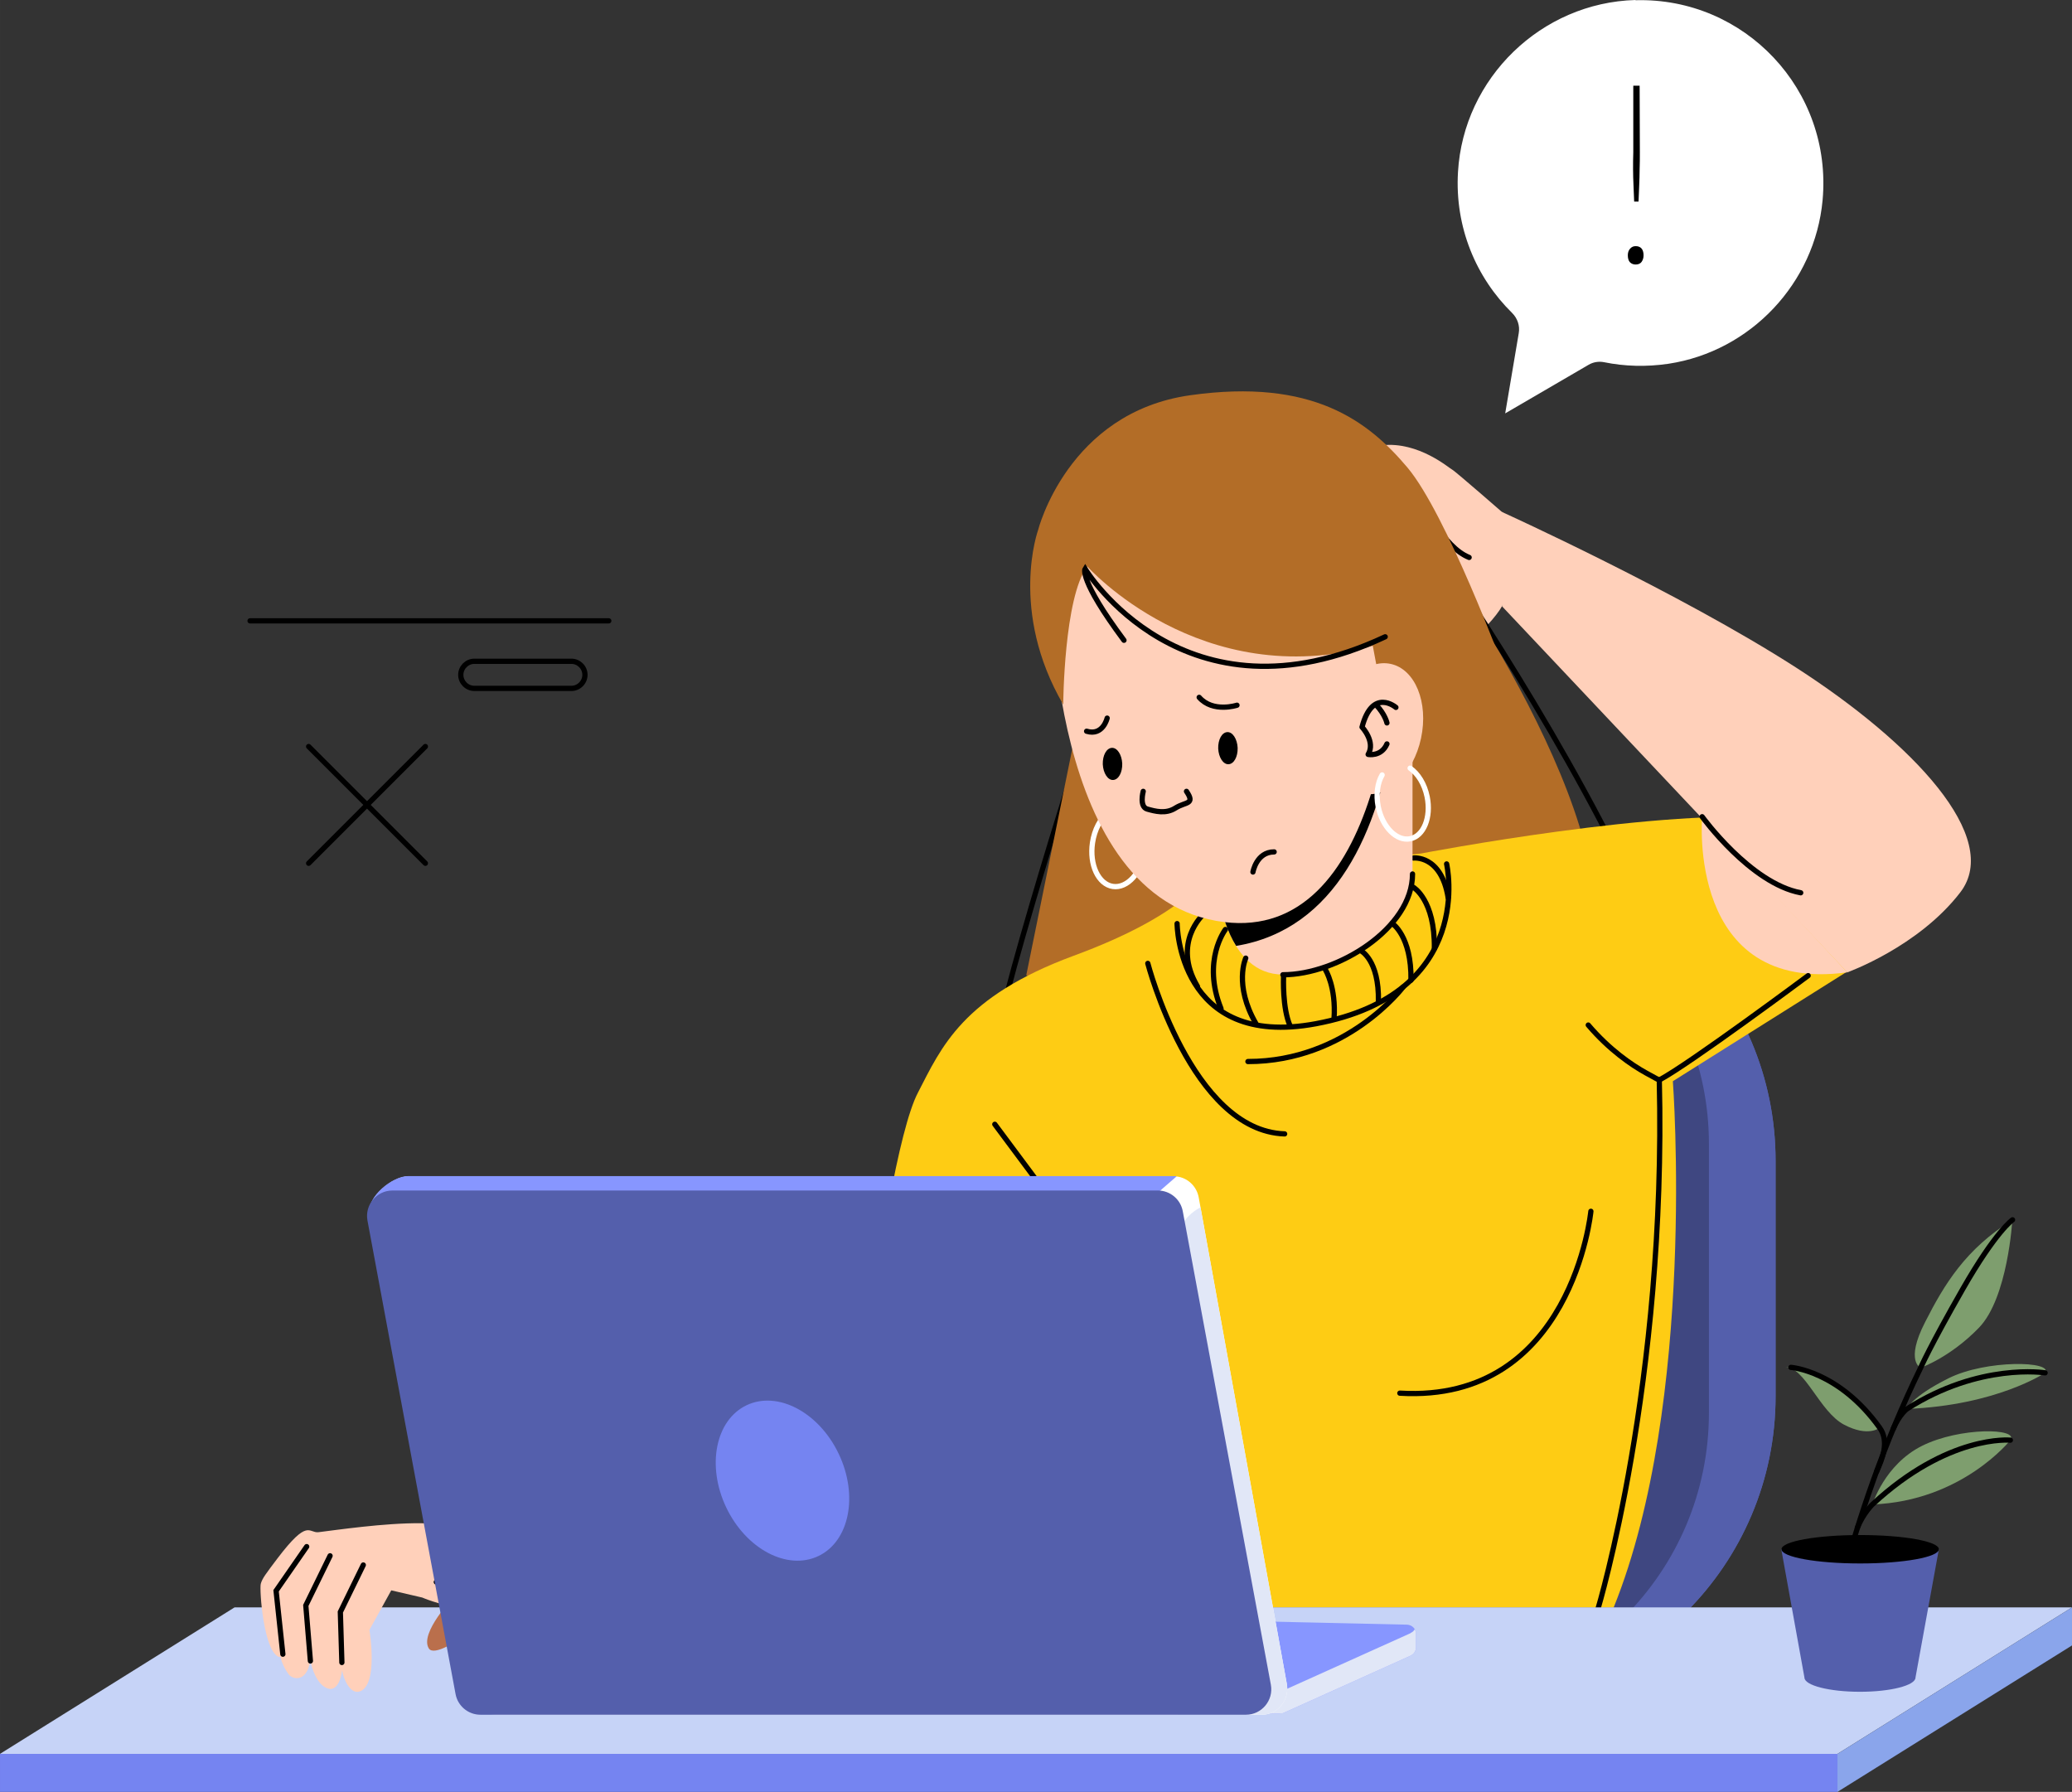 <?xml version="1.0" encoding="UTF-8"?>
<!DOCTYPE svg PUBLIC "-//W3C//DTD SVG 1.1//EN" "http://www.w3.org/Graphics/SVG/1.1/DTD/svg11.dtd">
<!-- Creator: CorelDRAW (OEM Version) -->
<svg xmlns="http://www.w3.org/2000/svg" xml:space="preserve" width="4.037in" height="3.491in" version="1.1" style="shape-rendering:geometricPrecision; text-rendering:geometricPrecision; image-rendering:optimizeQuality; fill-rule:evenodd; clip-rule:evenodd"
viewBox="0 0 94.79 81.97"
 xmlns:xlink="http://www.w3.org/1999/xlink"
 xmlns:xodm="http://www.corel.com/coreldraw/odm/2003">
 <rect x="0" y="0" width="94.79" height="81.97" fill="#333333" stroke="none"/>
 <defs>
  <style type="text/css">
   <![CDATA[
    .str0 {stroke:black;stroke-width:0.24;stroke-linecap:round;stroke-miterlimit:2.613}
    .str1 {stroke:white;stroke-width:0.24;stroke-linecap:round;stroke-miterlimit:2.613}
    .str2 {stroke:black;stroke-width:0.24;stroke-linecap:round;stroke-linejoin:round;stroke-miterlimit:2.613}
    .fil2 {fill:none;fill-rule:nonzero}
    .fil6 {fill:black;fill-rule:nonzero}
    .fil1 {fill:#3F4781;fill-rule:nonzero}
    .fil0 {fill:#545FAC;fill-rule:nonzero}
    .fil12 {fill:#7584F1;fill-rule:nonzero}
    .fil14 {fill:#7E9E6E;fill-rule:nonzero}
    .fil9 {fill:#8796FF;fill-rule:nonzero}
    .fil13 {fill:#8AA5EB;fill-rule:nonzero}
    .fil4 {fill:#B36D27;fill-rule:nonzero}
    .fil8 {fill:#BA6F4C;fill-rule:nonzero}
    .fil7 {fill:#C6D3F7;fill-rule:nonzero}
    .fil10 {fill:#E1E7F7;fill-rule:nonzero}
    .fil5 {fill:#FECC14;fill-rule:nonzero}
    .fil3 {fill:#FFD0BA;fill-rule:nonzero}
    .fil11 {fill:white;fill-rule:nonzero}
    .fil15 {fill:white;fill-rule:nonzero}
   ]]>
  </style>
 </defs>
 <g id="Layer_x0020_1">
  <g id="_2008958096320">
   <path class="fil0" d="M67.27 77.83l-1.75 0c-7.71,0 -13.96,-6.25 -13.96,-13.96l0 -10.77c0,-7.71 6.25,-13.96 13.96,-13.96l1.75 -0c7.71,0 13.96,6.25 13.96,13.96l0 10.77c0,7.71 -6.25,13.96 -13.96,13.96z"/>
   <path class="fil0" d="M67.27 77.83l-1.75 0c-7.71,0 -13.96,-6.25 -13.96,-13.96l0 -10.77c0,-7.71 6.25,-13.96 13.96,-13.96l1.75 -0c7.71,0 13.96,6.25 13.96,13.96l0 10.77c0,7.71 -6.25,13.96 -13.96,13.96z"/>
   <path class="fil1" d="M64.98 77.83l-3.87 0c-7.29,0 -13.2,-5.91 -13.2,-13.2l0 -12.3c0,-7.29 5.91,-13.2 13.2,-13.2l3.87 0c7.29,0 13.2,5.91 13.2,13.2l0 12.3c-0,7.29 -5.91,13.2 -13.2,13.2z"/>
   <path class="fil2 str0" d="M51.27 28.38c0,0 -4.19,12.81 -5.47,18.15"/>
   <path class="fil3" d="M69.01 23.68c0,0 -2.46,-2.15 -2.58,-2.2 -0.12,-0.05 -1.53,-1.3 -3.21,-1.11l3.43 7.76c0,0 -1.29,1.08 -1.04,1.74 0.25,0.66 1.16,-0.42 1.63,-0.62 0.47,-0.2 1.25,-1.11 1.47,-1.51 0.23,-0.39 0.29,-4.06 0.29,-4.06z"/>
   <path class="fil2 str0" d="M65.12 23c0,0 0.89,2.02 2.09,2.5"/>
   <path class="fil4" d="M63.73 22.4c0,0 8.93,11.81 9.22,19.02 0,0 -7.85,13.06 -26,3.19l3.24 -15.94 13.54 -6.27z"/>
   <path class="fil2 str0" d="M64.91 23.99c0,0 5.28,7.49 9.03,14.98"/>
   <path class="fil5" d="M65.03 39.04c0,0 11.24,-2.16 16.49,-1.58 0,0 3.24,3.67 4.47,6.05l-9.46 5.95c0,0 1.1,14.65 -2.71,24.08l-35.65 -0c0,0 2.07,-20.18 3.82,-23.55 1.08,-2.09 2.04,-4.39 7.13,-6.27 5.09,-1.87 5.98,-3.6 5.98,-3.6l9.94 -1.08z"/>
   <path class="fil2 str0" d="M64.66 39.25c0,0 1.27,-0.16 1.59,1.81"/>
   <path class="fil2 str0" d="M55.05 41.83c0,0 -1.45,1.29 -0.27,3.29"/>
   <line class="fil2 str0" x1="45.51" y1="51.43" x2="47.81" y2= "54.52" />
   <path class="fil3" d="M58.69 44.58l0 0c-2.49,0 -3.17,-3.49 -3.17,-5.98l0.07 -5.38 9.03 0 0 6.75c0,2.49 -3.44,4.61 -5.93,4.61z"/>
   <path class="fil6" d="M63.78 33.23l-8.18 0 -0.07 5.38c0,1.52 0.25,3.42 1.02,4.66 4.55,-0.75 6.54,-5.24 7.24,-10.04z"/>
   <path class="fil3" d="M68.72 27.74l15.79 16.74c0,0 3.25,-1.16 5.17,-3.66 1.92,-2.5 -2.14,-6.82 -7.51,-10.28 -5.38,-3.46 -13.48,-7.13 -13.48,-7.13 0,0 -0.16,1.16 0.03,4.33z"/>
   <path class="fil2 str0" d="M72.78 55.41c0,0 -0.86,8.79 -8.74,8.32"/>
   <path class="fil2 str1" d="M52.08 37.33c0.27,0.37 0.4,0.96 0.3,1.59 -0.15,1 -0.81,1.73 -1.47,1.63 -0.66,-0.1 -1.08,-0.99 -0.93,-2 0.09,-0.6 0.36,-1.1 0.71,-1.39"/>
   <path class="fil3" d="M48.1 26.76c0,0 -0.22,14.42 7.91,15.42 7.06,0.87 8.17,-10.99 7.66,-15.48 -0.51,-4.5 -2.51,-6.86 -8.03,-6.78 -8.17,0.13 -7.54,6.84 -7.54,6.84z"/>
   <path class="fil4" d="M62.8 29.53l0.21 1.12c0,0 4.6,0.62 5.77,-0.11 0,0 -2.61,-7.03 -4.39,-9.15 -1.79,-2.12 -4.33,-4.1 -9.94,-3.31 -5.61,0.79 -6.96,6.17 -6.96,6.17 0,0 -1.34,3.7 1.15,7.98 0,0 0.03,-4.9 1.1,-6.32 -0,-0 5.17,5.81 13.06,3.63z"/>
   <path class="fil3" d="M65.01 33.77c-0.35,1.64 -1.54,2.77 -2.66,2.53 -1.12,-0.24 -1.74,-1.76 -1.39,-3.4 0.35,-1.64 1.54,-2.77 2.66,-2.53 1.12,0.24 1.74,1.76 1.39,3.4z"/>
   <path class="fil2 str2" d="M63.86 32.36c0,0 -1.07,-0.92 -1.55,0.9 0,0 0.63,0.67 0.28,1.25 0,0 0.6,0.12 0.86,-0.48"/>
   <path class="fil2 str2" d="M63.45 33.07c0,0 -0.08,-0.39 -0.5,-0.83"/>
   <path class="fil6" d="M56.62 34.21c0.01,0.41 -0.17,0.74 -0.42,0.75 -0.24,0.01 -0.45,-0.31 -0.47,-0.72 -0.01,-0.41 0.17,-0.74 0.42,-0.75 0.24,-0.01 0.45,0.31 0.47,0.72z"/>
   <path class="fil6" d="M51.34 34.93c0.01,0.41 -0.17,0.74 -0.42,0.75 -0.24,0.01 -0.45,-0.31 -0.47,-0.72 -0.01,-0.41 0.17,-0.74 0.42,-0.75 0.24,-0.01 0.45,0.31 0.47,0.72z"/>
   <path class="fil2 str0" d="M50.65 32.85c0,0 -0.19,0.83 -0.94,0.6"/>
   <path class="fil2 str0" d="M56.59 32.26c0,0 -1.1,0.36 -1.73,-0.36"/>
   <path class="fil2 str0" d="M52.3 36.2c0,0 -0.19,0.7 0.18,0.81 0.36,0.1 0.85,0.24 1.3,-0.05 0.46,-0.29 0.91,-0.15 0.5,-0.76"/>
   <path class="fil2 str0" d="M63.37 29.13c-9.22,4.32 -13.73,-3.11 -13.73,-3.11 0,0 -0.31,0.46 1.78,3.27"/>
   <path class="fil2 str1" d="M64.51 35.14c0.36,0.25 0.66,0.72 0.78,1.31 0.19,0.94 -0.16,1.8 -0.78,1.92 -0.62,0.12 -1.27,-0.54 -1.46,-1.47 -0.11,-0.56 -0.03,-1.09 0.18,-1.45"/>
   <path class="fil2 str0" d="M57.32 39.89c0,0 0.16,-0.92 0.97,-0.92"/>
   <path class="fil3" d="M77.87 37.36c0,0 -0.72,8.12 6.64,7.12l-6.64 -7.12z"/>
   <path class="fil2 str0" d="M77.87 37.36c0,0 2.21,3.05 4.51,3.48"/>
   <path class="fil2 str0" d="M73.1 73.61c0,0 3.14,-10.37 2.81,-24.2 0,0 -0.16,-0.08 -0.61,-0.33 -0.65,-0.36 -1.67,-1.05 -2.64,-2.19"/>
   <path class="fil2 str0" d="M82.72 44.63c0,0 -5.45,4.06 -6.82,4.78"/>
   <path class="fil2 str0" d="M66.18 39.52c0,0 1.38,5.93 -5.98,7.31 -6.32,1.18 -6.35,-4.58 -6.35,-4.58"/>
   <path class="fil2 str0" d="M62.24 43.48c0,0 0.86,0.41 0.82,2.34"/>
   <path class="fil2 str0" d="M63.69 42.24c0,0 0.89,0.57 0.86,2.6"/>
   <path class="fil2 str0" d="M64.66 40.59c0,0 0.99,0.57 0.96,2.8"/>
   <path class="fil2 str0" d="M56.06 42.52c0,0 -1.09,1.42 -0.2,3.62"/>
   <path class="fil2 str0" d="M56.99 43.83c0,0 -0.56,1.22 0.47,3"/>
   <path class="fil2 str0" d="M58.72 44.7c0,0 -0.06,1.42 0.3,2.23"/>
   <path class="fil2 str0" d="M60.64 44.37c0,0 0.49,0.78 0.39,2.23"/>
   <path class="fil2 str0" d="M64.19 45.15c0,0 -2.57,3.41 -7.1,3.41"/>
   <polygon class="fil7" points="84.06,80.23 -0,80.23 10.73,73.53 94.79,73.53 "/>
   <path class="fil3" d="M22.68 70.67c-0.92,-0.65 -2.15,-0.98 -3.42,-0.99 -1.66,-0.02 -3.94,0.32 -4.69,0.41 -0.46,0.05 -0.47,-0.65 -1.87,1.19 -0.55,0.73 -0.7,0.92 -0.77,1.17 -0.07,0.25 0.13,3.12 0.84,3.35 0.02,0.01 0.04,-0 0.06,-0.01 0.04,0.23 0.22,0.61 0.4,0.83 0.11,0.14 0.76,0.44 0.97,-0.64 0,0 0.16,0.88 0.65,1.19 0.51,0.32 0.74,-0.28 0.8,-0.76 0.07,0.42 0.38,1.12 0.82,0.96 0.85,-0.31 0.43,-2.81 0.43,-2.81l1 -1.81 1.42 0.33c0,0 2.97,1.31 4.11,-0.41 0.53,-0.79 -0.01,-1.48 -0.75,-2z"/>
   <polyline class="fil2 str0" points="14.03,70.75 12.63,72.77 12.94,75.67 "/>
   <polyline class="fil2 str0" points="15.1,71.17 13.99,73.44 14.2,75.98 "/>
   <polyline class="fil2 str0" points="16.62,71.59 15.57,73.74 15.64,76.05 "/>
   <path class="fil8" d="M20.77 73.04c0,0 -1.6,1.67 -1.15,2.37 0.45,0.7 4.31,-2.52 3.53,-2.9 -1.14,-0.57 -2.38,0.54 -2.38,0.54z"/>
   <path class="fil2 str0" d="M19.96 72.37c0,0 0.66,0.4 0.38,1.16"/>
   <path class="fil9" d="M56.75 74.15l7.62 0.17c0.23,0.01 0.41,0.19 0.41,0.42l0 0.62c0,0.16 -0.1,0.31 -0.25,0.38l-5.84 2.63 -1.69 0.07 -0.26 -4.29z"/>
   <path class="fil10" d="M64.53 74.71l-5.84 2.63 -1.69 0.07 0 1.03 1.69 -0.07 5.84 -2.63c0.15,-0.07 0.25,-0.22 0.25,-0.38l0 -0.62c0,-0.08 -0.02,-0.15 -0.06,-0.21 -0.04,0.08 -0.11,0.14 -0.19,0.17z"/>
   <path class="fil11" d="M57.73 78.44l-35.02 0c-0.56,0 -1.04,-0.41 -1.14,-0.97l-4.65 -21.97c-0.13,-0.73 1.03,-1.69 1.76,-1.69l35.02 -0c0.56,0 1.04,0.41 1.14,0.97l4.03 22.25c0.13,0.73 -0.41,1.41 -1.14,1.41z"/>
   <path class="fil9" d="M52.06 55.35l1.77 -1.54c-0.05,-0.01 -0.09,-0.01 -0.14,-0.01l-35.02 0c-0.73,0 -1.89,0.96 -1.76,1.69l0.61 2.9 13.74 0.4 20.79 -3.45z"/>
   <path class="fil10" d="M58.87 77.03l-3.95 -21.8c-0.33,0.17 -0.82,0.53 -1.05,1.24 -0.28,0.85 -0.09,15.26 0.02,21.97l3.84 0c0.73,0 1.27,-0.68 1.14,-1.41z"/>
   <path class="fil0" d="M57 78.44l-35.02 0c-0.56,0 -1.04,-0.4 -1.14,-0.95l-4.03 -21.66c-0.13,-0.71 0.42,-1.37 1.14,-1.37l35.02 0c0.56,0 1.04,0.4 1.14,0.95l4.03 21.66c0.13,0.71 -0.42,1.37 -1.14,1.37z"/>
   <ellipse class="fil12" transform="matrix(0.903 -0.43 0.43 0.903 35.797 67.732)" rx="2.85" ry="3.82"/>
   <rect class="fil12" x="0" y="80.23" width="84.06" height="1.74"/>
   <polygon class="fil13" points="84.06,81.97 94.79,75.27 94.79,73.53 84.06,80.23 "/>
   <path class="fil2 str0" d="M52.51 44.07c0,0 2,7.66 6.26,7.8"/>
   <path class="fil14" d="M87.87 62.57c0,0 -0.73,-0.28 0.2,-2.09 0.88,-1.73 1.85,-3.34 3.99,-4.67 0,0 -0.2,3.56 -1.53,4.93 -1.33,1.37 -2.67,1.83 -2.67,1.83z"/>
   <path class="fil14" d="M93.56 62.8c0,0 -2.22,1.49 -6.32,1.65 0,0 0.18,-0.54 1.9,-1.4 1.72,-0.86 4.82,-0.8 4.42,-0.24z"/>
   <path class="fil2 str0" d="M93.56 62.8c0,0 -2.99,-0.48 -6.32,1.65 0,0 -0.34,0.24 -0.63,0.92"/>
   <path class="fil14" d="M91.97 65.88c0,0 -2.21,2.79 -6.31,2.94 0,0 0.55,-1.82 2.27,-2.68 1.72,-0.86 4.45,-0.82 4.04,-0.26z"/>
   <path class="fil2 str0" d="M91.97 65.88c0,0 -2.84,-0.28 -6.31,2.94 0,0 -0.41,0.39 -0.69,1.07"/>
   <path class="fil14" d="M85.99 65.31c0,0 -0.51,0.45 -1.63,-0.14 -1.12,-0.59 -1.79,-2.65 -2.7,-2.64 0,-0 2.27,-0.11 4.33,2.77z"/>
   <path class="fil2 str0" d="M84.26 72.38c0.76,-2.9 1.9,-6.31 3.61,-9.82 0,0 0.41,-0.95 1.92,-3.59 1.51,-2.64 2.28,-3.17 2.28,-3.17"/>
   <path class="fil2 str0" d="M81.93 62.55c0,0 2.19,0.15 4.06,2.76 0.45,0.63 0.13,1.41 -0.14,2.01"/>
   <path class="fil0" d="M81.49 70.87l1.06 5.87c0,0.36 1.14,0.65 2.54,0.65 1.4,0 2.54,-0.29 2.54,-0.65l1.07 -5.87 -7.2 0z"/>
   <path class="fil6" d="M88.7 70.87c0,0.36 -1.61,0.65 -3.6,0.65 -1.99,0 -3.6,-0.29 -3.6,-0.65 0,-0.36 1.61,-0.65 3.6,-0.65 1.99,0 3.6,0.29 3.6,0.65z"/>
   <path class="fil15" d="M74.82 0c-4.31,0.12 -7.87,3.57 -8.12,7.87 -0.15,2.53 0.83,4.83 2.48,6.45 0.24,0.24 0.36,0.58 0.3,0.92l-0.62 3.67 3.81 -2.22c0.22,-0.13 0.47,-0.17 0.72,-0.12 0.93,0.19 1.92,0.22 2.94,0.07 3.76,-0.57 6.7,-3.69 7.05,-7.48 0.46,-5.05 -3.57,-9.29 -8.56,-9.15z"/>
   <path class="fil6" d="M74.83 12.1c-0.12,0 -0.2,-0.04 -0.27,-0.11 -0.06,-0.07 -0.09,-0.18 -0.09,-0.31 0,-0.12 0.03,-0.22 0.1,-0.3 0.07,-0.08 0.15,-0.12 0.26,-0.12 0.12,0 0.21,0.04 0.27,0.11 0.06,0.07 0.09,0.18 0.09,0.31 0,0.12 -0.03,0.21 -0.09,0.3 -0.06,0.08 -0.15,0.12 -0.27,0.12zm-0.07 -2.88c-0.01,-0.24 -0.02,-0.48 -0.03,-0.73 -0.01,-0.25 -0.02,-0.5 -0.02,-0.75 -0,-0.25 -0,-0.51 0.01,-0.77l0 -3.05 0.29 0 0.01 3.05c0,0.26 -0,0.52 -0.01,0.77 -0,0.25 -0.01,0.5 -0.02,0.75 -0.01,0.25 -0.02,0.5 -0.03,0.73l-0.21 0 0 -0z"/>
   <path class="fil2 str0" d="M26.14 31.49l-4.44 0c-0.34,0 -0.62,-0.28 -0.62,-0.62l0 0c0,-0.34 0.28,-0.62 0.62,-0.62l4.44 0c0.34,0 0.62,0.28 0.62,0.62l0 0c0,0.34 -0.28,0.62 -0.62,0.62z"/>
   <line class="fil2 str0" x1="11.44" y1="28.4" x2="27.85" y2= "28.4" />
   <line class="fil2 str2" x1="19.46" y1="34.15" x2="14.12" y2= "39.49" />
   <line class="fil2 str2" x1="19.46" y1="39.49" x2="14.12" y2= "34.15" />
   <path class="fil2 str0" d="M64.62 39.98c0,2.49 -3.44,4.61 -5.93,4.61l0 0"/>
  </g>
 </g>
</svg>
